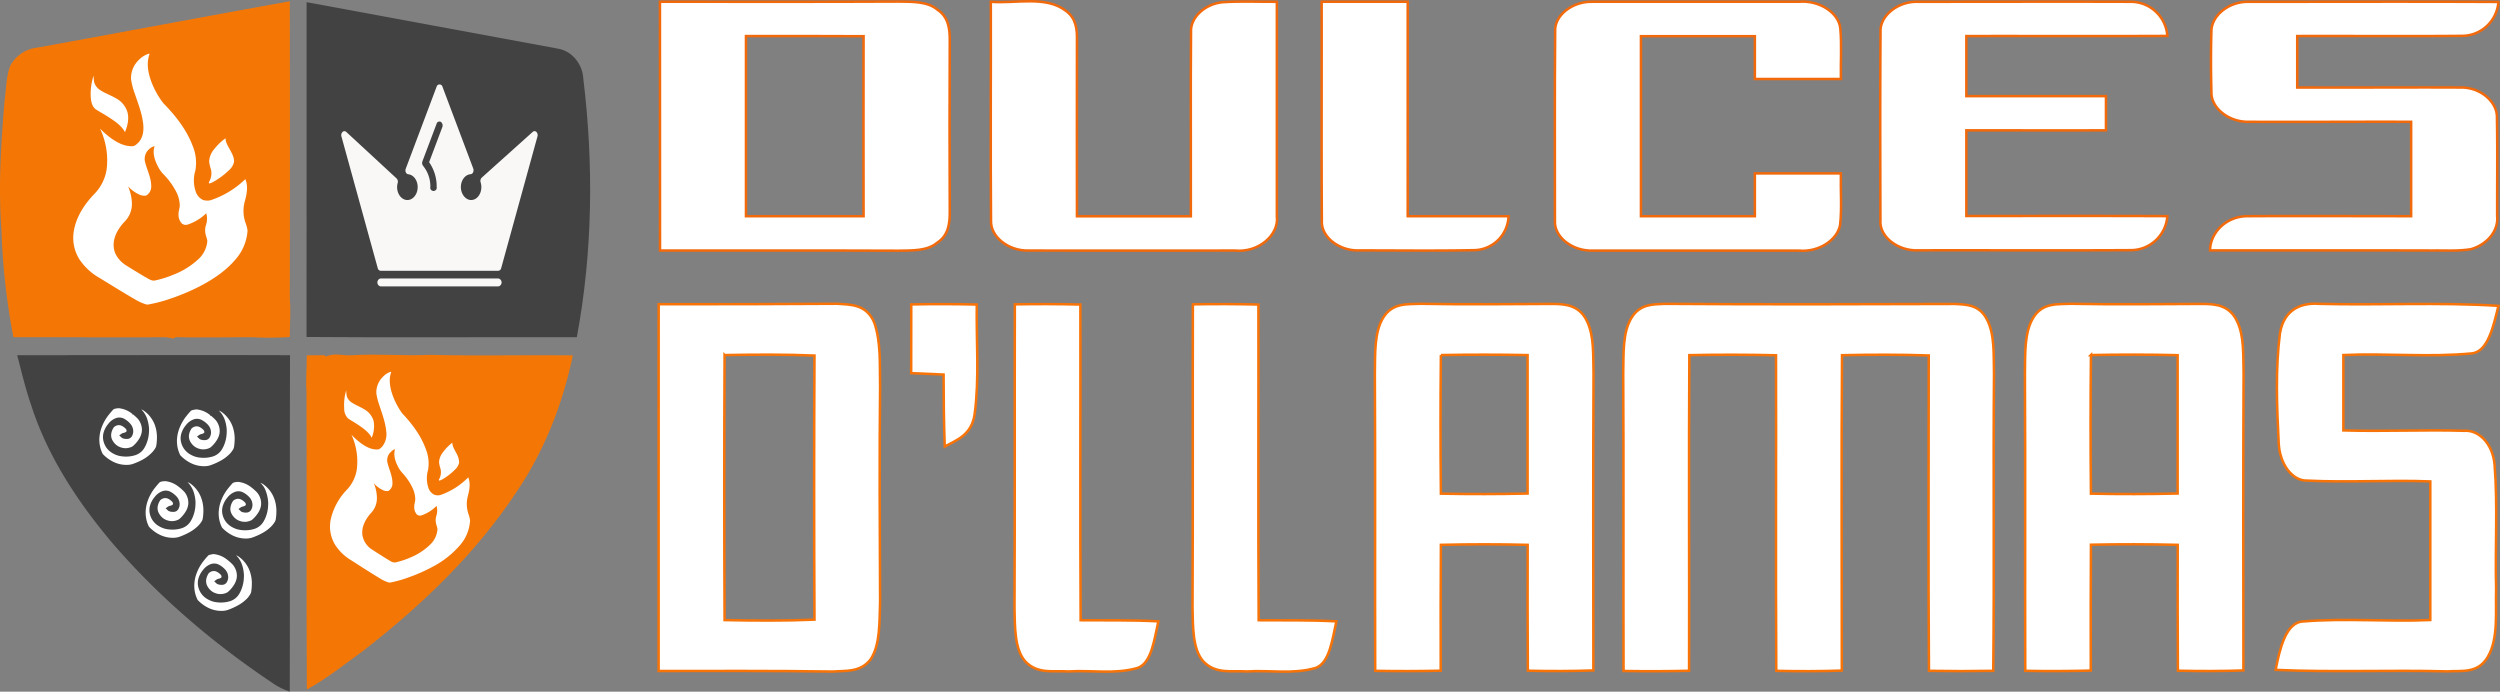 <svg xmlns="http://www.w3.org/2000/svg" viewBox="0 0 991.99 274.45"><rect x="0" y="0" width="991.99" height="274.45" fill="#808080" stroke="none"/><defs><style>.cls-1,.cls-4,.cls-5,.cls-7{fill:#fff;}.cls-1{stroke:#f77308;}.cls-1,.cls-4,.cls-7{stroke-miterlimit:10;}.cls-2{fill:#f47706;}.cls-3{fill:#424242;}.cls-4{stroke:#424242;stroke-width:2px;}.cls-6{fill:#f9f8f7;}.cls-7{stroke:#f2690c;}</style></defs><title>Recurso 4</title><g id="Capa_2" data-name="Capa 2"><g id="Capa_1-2" data-name="Capa 1"><path class="cls-1" d="M261.36,120.71c23.59,0,47.2,0,70.79-.18,5.13.38,11.71,0,14.79,7.58,2.68,7.68,2.09,16.76,2.28,25.19-.3,28.48-.13,57,0,85.47-.3,7.75.15,17-3.76,22.86-4.12,5.32-10,4.42-15,4.84-23-.35-46.08-.2-69.12-.23Zm26.15,20.17q-.27,52.58,0,105.17c11.88.23,23.77.33,35.67-.18q-.27-52.39,0-104.79C311.29,140.59,299.4,140.69,287.52,140.89Z"/><path class="cls-1" d="M361.58,120.79q13-.26,26,.05c-.23,14.48,1.07,29.23-.85,43.54-1.23,8.41-7.34,10.29-11.86,12.8-.35-9.51-.44-19-.46-28.56-4.29-.2-8.58-.38-12.86-.55Q361.59,134.4,361.58,120.79Z"/><path class="cls-1" d="M402.69,120.76q13-.23,26,.08c.08,41.76-.15,83.51.1,125.27,10.27.1,20.55-.13,30.84.45-1.58,7-2.68,16.61-8.28,18.49-9,2.61-18.25.78-27.37,1.38-5.72-.43-12.17,1.28-17.17-4-4.3-4.84-4.09-13.85-4.26-21.15C402.75,201.14,402.57,161,402.69,120.76Z"/><path class="cls-1" d="M473.33,120.76q13-.23,26,.08c.08,41.76-.15,83.51.1,125.27,10.27.1,20.55-.13,30.84.45-1.58,7-2.68,16.59-8.28,18.49-9,2.61-18.25.78-27.35,1.38-5.73-.43-12.19,1.25-17.18-4-4.3-4.84-4.09-13.85-4.27-21.15C473.4,201.14,473.22,161,473.33,120.76Z"/><path class="cls-1" d="M548.94,125.88c3.81-5.92,9.69-5.07,14.65-5.34,17.58.33,35.17.13,52.77.05,4.75.08,10.42.43,13.42,7,2.83,5.9,2.32,13.65,2.53,20.55-.21,39.3-.1,78.59-.07,117.89-8.67.3-17.35.3-26,.1q-.15-25-.07-49.94-17.23-.41-34.43,0-.15,25-.07,49.94-13,.3-26,.05c-.13-39.32.08-78.64-.13-118C545.68,140.64,545.21,131.78,548.94,125.88Zm22.8,15q-.3,27.51,0,55,17.2.34,34.4-.05,0-27.44,0-54.93Q588.94,140.57,571.74,140.89Z"/><path class="cls-1" d="M647.51,125.88c3.35-5.29,8.53-5.12,13-5.32,38.41.28,76.82.18,115.23.05,4.3.25,9.45.2,12.47,5.77,3.4,6,2.79,14.53,3,21.91-.35,39.3.16,78.59-.3,117.89q-12.77.23-25.51,0c-.3-41.7-.08-83.43-.08-125.14-11.48-.38-23-.35-34.42-.1-.3,41.7-.08,83.41-.08,125.14-8.67.3-17.35.3-26,.1-.25-41.73,0-83.49-.1-125.21q-17.2-.41-34.4-.05c-.25,41.76,0,83.49-.1,125.24q-13,.3-26,.08c-.13-39.35.08-78.67-.13-118C644.27,140.64,643.73,131.73,647.51,125.88Z"/><path class="cls-1" d="M806.89,125.88c3.8-5.92,9.68-5.07,14.64-5.34,17.58.33,35.17.13,52.77.05,4.75.08,10.42.43,13.42,7,2.83,5.9,2.32,13.68,2.53,20.58-.21,39.27-.12,78.57-.07,117.86-8.67.3-17.35.3-26,.1q-.15-25-.07-49.94-17.23-.41-34.43-.05-.15,25-.07,49.94-13,.34-26,.1c-.13-39.35.08-78.69-.13-118C803.62,140.64,803.16,131.78,806.89,125.88Zm22.79,15q-.3,27.51,0,55,17.2.34,34.4-.05,0-27.44,0-54.9Q846.87,140.52,829.67,140.89Z"/><path class="cls-1" d="M904.69,132.13c1.77-10.19,9.5-12,15.38-11.57,23.76.63,47.55-.7,71.3.8-1.94,7.8-4.09,18.29-10.63,18.87-16.92,1.63-33.94-.13-50.9.65,0,10,0,19.95,0,29.91,16,.48,32-.33,47.92.15,5.47-.45,11.32,4.67,12.08,13.5,1.31,16.31.16,32.82.61,49.21-.28,9,1,19.65-3.29,27-4,6.85-10.63,5.34-16,5.75-22.72-.6-45.48.43-68.2-.6,1.61-8.31,4.07-18.92,10.88-19.2,16.79-1.41,33.65.2,50.49-.58q0-27.48,0-55c-16.35-.63-32.71.5-49-.33-5.6.13-10.89-6.4-11.16-15.18C903.44,161.19,902.85,146.38,904.69,132.13Z"/><path class="cls-2" d="M14.93,18.88C48.3,12.79,81.63,6.51,115,.5q.09,59.11,0,118.24c.37,5,0,10,0,15a128.49,128.49,0,0,1-14.14.1c-10.36-.06-20.71.19-31.07-.06l-1.08.58a15.63,15.63,0,0,0-3.62-.55c-19.92.15-39.85-.06-59.77,0A272.4,272.4,0,0,1,.57,91.07C-.73,74.05.4,57,1.81,40c.71-4.67.56-9.58,2.3-14A13.91,13.91,0,0,1,14.93,18.88Z"/><path class="cls-2" d="M129.38,141.49c3.2-1.66,7-.2,10.42-.55,10.3-.62,20.59.35,30.88-.14,18.86.49,37.75,0,56.62.21-4,19.24-11.27,37.86-22.33,54.16-16.24,24.61-37.82,45.22-61,63.17-7.27,5.27-14.32,10.93-22.21,15.26-.26-39.47,0-78.95-.15-118.41-.35-4.73.16-9.46.12-14.19l7-.06Z"/><path class="cls-3" d="M121.66.86c33.28,6.23,66.58,12.25,99.85,18.46,5.57,1,9.63,6.21,9.93,11.76,4.16,34.1,3.76,68.91-2.56,102.73-35.75-.11-71.51.2-107.25-.1Q121.7,67.29,121.66.86Z"/><path class="cls-3" d="M6.82,140.94c36.09,0,72.17-.11,108.26,0-.12,44.49,0,89-.1,133.49a26.52,26.52,0,0,1-7.12-3.6c-23.31-15.62-44.88-34-63.22-55.29-13.7-16.22-25.7-34.35-32.24-54.69C10.14,154.35,8.56,147.62,6.82,140.94Z"/><path class="cls-4" d="M77.28,161.47h1.27a1,1,0,0,0,.37.1,11,11,0,0,1,4.83,2.16,20.36,20.36,0,0,1,2.59,2.3,8.12,8.12,0,0,1,1.58,3.06,7.36,7.36,0,0,1,.18,2.94,8.28,8.28,0,0,1-1,2.78,13.19,13.19,0,0,1-2.82,3.4,3.47,3.47,0,0,1-.83.5,6.7,6.7,0,0,1-5.32.1,5.86,5.86,0,0,1-1.62-.9,7.07,7.07,0,0,1-2.17-2.8,5.24,5.24,0,0,1-.34-2.62,7,7,0,0,1,1-2.73,2.33,2.33,0,0,1,.37-.51,4.29,4.29,0,0,1,1.68-.95,3.67,3.67,0,0,1,2.65.28,6.35,6.35,0,0,1,1.54,1.11,3.54,3.54,0,0,1,.51.57,2.27,2.27,0,0,1,.33,1.39,1.5,1.5,0,0,1-.62,1,3.61,3.61,0,0,1-1.42.58.64.64,0,0,0-.3.11.55.55,0,0,0,.27.14,3.34,3.34,0,0,0,1.56.13,1.17,1.17,0,0,0,.86-.75,2.71,2.71,0,0,0,.3-1.27,3.56,3.56,0,0,0-.86-2.26,8.06,8.06,0,0,0-2.34-1.82,3,3,0,0,0-2.26-.19,5.69,5.69,0,0,0-2.71,2,8.22,8.22,0,0,0-1.65,3,5.59,5.59,0,0,0-.14,2.64,6.72,6.72,0,0,0,1.06,2.53,6.65,6.65,0,0,0,2,1.86,8.82,8.82,0,0,0,2.3,1,10.15,10.15,0,0,0,1.6.26,11.31,11.31,0,0,0,4.51-.47,5.48,5.48,0,0,0,3-2.41c.18-.34.37-.67.53-1a13,13,0,0,0,1.18-5,9.93,9.93,0,0,0,0-1.39,14,14,0,0,0-.73-3.49,8.36,8.36,0,0,0-.78-1.61,7.78,7.78,0,0,0-3.07-2.88v-.06a1.68,1.68,0,0,1,1.35-.63,3.73,3.73,0,0,1,1.31.25,6.12,6.12,0,0,1,1.7.89,13.16,13.16,0,0,1,4.38,5.75,15.3,15.3,0,0,1,1,5.84,20.44,20.44,0,0,1-.29,3.25,3.9,3.9,0,0,1-.54,1.32,10.09,10.09,0,0,1-1.23,1.64,16.42,16.42,0,0,1-4.26,3.21,27,27,0,0,1-4.06,1.77,8.54,8.54,0,0,1-2.33.39,12.8,12.8,0,0,1-5.87-1.21,15.85,15.85,0,0,1-4.68-3.4,3.14,3.14,0,0,1-.43-.76,13.15,13.15,0,0,1-1-3.2,13.84,13.84,0,0,1-.18-3.29,15.94,15.94,0,0,1,.47-2.89,19,19,0,0,1,3.42-6.7c.54-.67,1.08-1.34,1.66-1.95a2.93,2.93,0,0,1,.55-.52,4.88,4.88,0,0,1,1.52-.46A1,1,0,0,0,77.28,161.47Z"/><path class="cls-5" d="M58.95,21.34h.42C58,25,58.76,29,60.13,32.63a33.65,33.65,0,0,0,4.65,8.29c4.93,5,9.27,10.61,11.64,16.89a17.44,17.44,0,0,1,1.11,9.81,13.61,13.61,0,0,0,.17,8.51,5.54,5.54,0,0,0,2.72,3.14,5.11,5.11,0,0,0,3.82-.06,35.87,35.87,0,0,0,13.1-8.13c1.24,2.95.54,6.17-.29,9.13a14.27,14.27,0,0,0,.43,8.37,13.6,13.6,0,0,1,.74,2.9,19.06,19.06,0,0,1-4.78,11.46c-3.73,4.46-8.86,7.91-14.31,10.73a84.84,84.84,0,0,1-11.42,4.81,60.4,60.4,0,0,1-8.88,2.35h-.66a18.44,18.44,0,0,1-4.52-2c-4.78-2.75-9.43-5.67-14.13-8.53a23.57,23.57,0,0,1-8-7.39,16,16,0,0,1-2.14-11.7c1-5.35,4.17-10.24,8.17-14.37a17.74,17.74,0,0,0,4.76-9.61A29.17,29.17,0,0,0,39.67,51a34.18,34.18,0,0,0,4.48,3.9c2.29,1.6,5,3.12,8.07,3.11,1.21.11,2-.78,2.73-1.47,1.84-2,2.12-4.71,1.89-7.17-.42-4.27-2.06-8.36-3.44-12.45A26.7,26.7,0,0,1,52,31.43a9.88,9.88,0,0,1,3.11-7.66A9.23,9.23,0,0,1,58.95,21.34Zm.06,38a5.12,5.12,0,0,0-1.49,4.76C58.28,67.35,60,70.45,60,73.8a4.12,4.12,0,0,1-2,3.8,4.7,4.7,0,0,1-2.71-.39,14.35,14.35,0,0,1-4.49-3.25,17.43,17.43,0,0,1,1.54,7,9.84,9.84,0,0,1-2.79,6.87c-2.79,2.9-4.85,6.6-4.4,10.43.29,2.84,2.28,5.38,4.91,7.06q3.68,2.31,7.44,4.53c1.3.64,2.63,1.86,4.27,1.39a40.81,40.81,0,0,0,7-2.23,30.83,30.83,0,0,0,10-6.22,11,11,0,0,0,3.5-7.1c-.06-1-.56-1.87-.7-2.83a6.62,6.62,0,0,1,.09-3.35,7.84,7.84,0,0,0,.18-4.89,19.41,19.41,0,0,1-7.28,4.46,2.45,2.45,0,0,1-2.43-.42,5,5,0,0,1-1.29-3.64c-.06-1.25.53-2.45.49-3.7A12.62,12.62,0,0,0,69.87,76,28.29,28.29,0,0,0,64.71,69a13,13,0,0,1-2.15-3.18c-1.25-2.43-2.09-5.2-1.22-7.83A4.66,4.66,0,0,0,59,59.35Z"/><path class="cls-5" d="M37.13,30a17.39,17.39,0,0,0,.26,2.73,5.59,5.59,0,0,0,2.43,3.06c1.88,1.24,4.11,2,6.07,3.15a9.33,9.33,0,0,1,4.71,5.66c.66,2.62,0,5.32-1,7.83-1.34-2.52-3.94-4.3-6.47-5.93-1.69-1.11-3.5-2.07-5.2-3.16-1.43-1.16-1.74-2.95-1.91-4.55A23.69,23.69,0,0,1,37.13,30Z"/><path class="cls-5" d="M84.69,59.56a23,23,0,0,1,4.8-4.71c0,1.67,1,3.15,1.8,4.63s1.68,3.08,1.57,4.78a6.11,6.11,0,0,1-2,3.28,29.27,29.27,0,0,1-6.08,4.54A5.22,5.22,0,0,1,83,72.8c-.31-.29.05-.66.15-1a6.55,6.55,0,0,0,.53-4.67A14,14,0,0,1,83,64.08,7.9,7.9,0,0,1,84.69,59.56Z"/><path class="cls-5" d="M154.92,147.55h.33c-1.12,3.1-.48,6.46.62,9.49a28.64,28.64,0,0,0,3.74,7c4,4.21,7.46,8.91,9.36,14.18a15.26,15.26,0,0,1,.89,8.24,11.92,11.92,0,0,0,.14,7.14,4.6,4.6,0,0,0,2.19,2.64,4,4,0,0,0,3.07,0,28.68,28.68,0,0,0,10.54-6.83c1,2.48.44,5.18-.23,7.67a12.5,12.5,0,0,0,.35,7,11.84,11.84,0,0,1,.6,2.44,16.39,16.39,0,0,1-3.84,9.63,37.15,37.15,0,0,1-11.51,9,66.66,66.66,0,0,1-9.18,4,46.91,46.91,0,0,1-7.14,2h-.53a14.52,14.52,0,0,1-3.63-1.69c-3.85-2.31-7.59-4.76-11.36-7.16a19.31,19.31,0,0,1-6.41-6.21,14,14,0,0,1-1.72-9.82,24.68,24.68,0,0,1,6.57-12.07,15.16,15.16,0,0,0,3.83-8.07,25.47,25.47,0,0,0-2.16-13.66,27.88,27.88,0,0,0,3.61,3.27c1.84,1.34,4,2.62,6.49,2.61,1,.09,1.62-.65,2.19-1.24a7.86,7.86,0,0,0,1.52-6c-.33-3.59-1.66-7-2.77-10.46a23.24,23.24,0,0,1-1.14-4.57,8.5,8.5,0,0,1,2.5-6.44A7.39,7.39,0,0,1,154.92,147.55Zm0,31.93a4.43,4.43,0,0,0-1.2,4c.62,2.72,2,5.32,2,8.14a3.51,3.51,0,0,1-1.61,3.19,3.63,3.63,0,0,1-2.18-.33,11.57,11.57,0,0,1-3.61-2.73,15.2,15.2,0,0,1,1.24,5.92,8.46,8.46,0,0,1-2.24,5.77c-2.24,2.43-3.9,5.55-3.54,8.76a8.43,8.43,0,0,0,3.95,5.93q3,1.94,6,3.81c1,.54,2.11,1.56,3.43,1.17a31.82,31.82,0,0,0,5.61-1.87,24.66,24.66,0,0,0,8-5.22,9.4,9.4,0,0,0,2.82-6c-.05-.81-.45-1.57-.57-2.37a5.8,5.8,0,0,1,.07-2.82,6.86,6.86,0,0,0,.14-4.11,15.51,15.51,0,0,1-5.85,3.74,1.9,1.9,0,0,1-2-.35,4.28,4.28,0,0,1-1-3.05c-.05-1.05.42-2.06.39-3.11a11,11,0,0,0-1.14-4.48,23.76,23.76,0,0,0-4.15-6,10.92,10.92,0,0,1-1.73-2.67c-1-2-1.68-4.37-1-6.58A3.72,3.72,0,0,0,155,179.48Z"/><path class="cls-5" d="M137.38,154.87a15.24,15.24,0,0,0,.21,2.29,4.66,4.66,0,0,0,2,2.57c1.51,1,3.31,1.69,4.88,2.64a7.77,7.77,0,0,1,3.79,4.75,11.69,11.69,0,0,1-.77,6.57c-1.08-2.12-3.17-3.61-5.2-5-1.36-.93-2.81-1.74-4.18-2.65a5.43,5.43,0,0,1-1.53-3.82A20.74,20.74,0,0,1,137.38,154.87Z"/><path class="cls-5" d="M175.62,179.66a18.92,18.92,0,0,1,3.86-4c0,1.4.82,2.65,1.45,3.89a8.21,8.21,0,0,1,1.26,4,5.17,5.17,0,0,1-1.61,2.75,23.65,23.65,0,0,1-4.89,3.81,4.1,4.1,0,0,1-1.44.6c-.25-.24,0-.55.12-.8a5.72,5.72,0,0,0,.42-3.92,12.22,12.22,0,0,1-.58-2.59A6.81,6.81,0,0,1,175.62,179.66Z"/><path class="cls-6" d="M197.76,113.65H151a1.62,1.62,0,0,1,0-3.16h46.77a1.62,1.62,0,0,1,0,3.16Zm15.5-59.5-14.39,52.24a1.32,1.32,0,0,1-1.19,1.06H151.07a1.32,1.32,0,0,1-1.19-1.06l-14.4-52.24a1.83,1.83,0,0,1,.44-1.79,1.05,1.05,0,0,1,1.49,0L157.36,70.8a1.83,1.83,0,0,1,.45,1.78,6.43,6.43,0,0,0-.24,1.65c0,2.84,1.83,5.14,4.08,5.14s4.08-2.31,4.08-5.14c0-2.66-1.6-4.85-3.71-5.08a1.26,1.26,0,0,1-1-.79,1.94,1.94,0,0,1,0-1.46l12.25-32.56a1.19,1.19,0,0,1,2.27,0l12.24,32.53a2,2,0,0,1-.05,1.49,1.24,1.24,0,0,1-1,.77c-2.16.15-3.86,2.39-3.86,5.1s1.83,5.14,4.08,5.14S191,77.07,191,74.23a6.4,6.4,0,0,0-.29-1.88,1.82,1.82,0,0,1,.44-1.86l20.21-18.14a1.05,1.05,0,0,1,1.48,0A1.85,1.85,0,0,1,213.26,54.15Zm-38.35-5.8a1.17,1.17,0,0,0-1.67.75L167.62,64a1.89,1.89,0,0,0,.28,1.83,12.88,12.88,0,0,1,2.86,8.36,1.29,1.29,0,1,0,2.51,0,16.73,16.73,0,0,0-3-9.83l5.25-13.94A1.8,1.8,0,0,0,174.91,48.35Z"/><path class="cls-4" d="M93.77,190.22H95a1,1,0,0,0,.37.1,11,11,0,0,1,4.83,2.16,20.36,20.36,0,0,1,2.59,2.3,8.12,8.12,0,0,1,1.58,3.06,7.36,7.36,0,0,1,.18,2.94,8.28,8.28,0,0,1-1,2.78,13.19,13.19,0,0,1-2.82,3.4,3.47,3.47,0,0,1-.83.5,6.7,6.7,0,0,1-5.32.1,5.86,5.86,0,0,1-1.62-.9,7.07,7.07,0,0,1-2.17-2.8,5.24,5.24,0,0,1-.34-2.62,7,7,0,0,1,1-2.73,2.33,2.33,0,0,1,.37-.51,4.29,4.29,0,0,1,1.68-.95,3.67,3.67,0,0,1,2.65.28,6.35,6.35,0,0,1,1.54,1.11,3.54,3.54,0,0,1,.51.57,2.27,2.27,0,0,1,.33,1.39,1.5,1.5,0,0,1-.62,1,3.61,3.61,0,0,1-1.42.58.64.64,0,0,0-.3.11.55.55,0,0,0,.27.14,3.34,3.34,0,0,0,1.56.13,1.17,1.17,0,0,0,.86-.75,2.71,2.71,0,0,0,.3-1.27,3.56,3.56,0,0,0-.86-2.26,8.06,8.06,0,0,0-2.34-1.82,3,3,0,0,0-2.26-.19,5.69,5.69,0,0,0-2.71,2,8.22,8.22,0,0,0-1.65,3,5.59,5.59,0,0,0-.14,2.64,6.72,6.72,0,0,0,1.06,2.53,6.65,6.65,0,0,0,2,1.86,8.82,8.82,0,0,0,2.3,1,10.15,10.15,0,0,0,1.6.26,11.31,11.31,0,0,0,4.51-.47,5.48,5.48,0,0,0,3-2.41c.18-.34.37-.67.53-1a13,13,0,0,0,1.18-5,9.93,9.93,0,0,0,0-1.39,14,14,0,0,0-.73-3.49A8.36,8.36,0,0,0,104,194a7.78,7.78,0,0,0-3.07-2.88V191a1.68,1.68,0,0,1,1.35-.63,3.73,3.73,0,0,1,1.31.25,6.12,6.12,0,0,1,1.7.89,13.16,13.16,0,0,1,4.38,5.75,15.3,15.3,0,0,1,1,5.84,20.44,20.44,0,0,1-.29,3.25,3.9,3.9,0,0,1-.54,1.32,10.09,10.09,0,0,1-1.23,1.64,16.42,16.42,0,0,1-4.26,3.21,27,27,0,0,1-4.06,1.77,8.54,8.54,0,0,1-2.33.39,12.8,12.8,0,0,1-5.87-1.21,15.85,15.85,0,0,1-4.68-3.4,3.14,3.14,0,0,1-.43-.76,13.15,13.15,0,0,1-1-3.2,13.84,13.84,0,0,1-.18-3.29,15.94,15.94,0,0,1,.47-2.89,19,19,0,0,1,3.42-6.7c.54-.67,1.08-1.34,1.66-1.95a2.93,2.93,0,0,1,.55-.52,4.88,4.88,0,0,1,1.52-.46A1,1,0,0,0,93.77,190.22Z"/><path class="cls-4" d="M64.84,189.94h1.27a1,1,0,0,0,.37.1,11,11,0,0,1,4.83,2.16,20.36,20.36,0,0,1,2.59,2.3,8.12,8.12,0,0,1,1.58,3.06,7.36,7.36,0,0,1,.18,2.94,8.28,8.28,0,0,1-1,2.78,13.19,13.19,0,0,1-2.82,3.4,3.47,3.47,0,0,1-.83.5,6.7,6.7,0,0,1-5.32.1,5.86,5.86,0,0,1-1.62-.9,7.07,7.07,0,0,1-2.17-2.8,5.24,5.24,0,0,1-.34-2.62,7,7,0,0,1,1-2.73,2.33,2.33,0,0,1,.37-.51,4.29,4.29,0,0,1,1.68-.95,3.67,3.67,0,0,1,2.65.28,6.35,6.35,0,0,1,1.54,1.11,3.54,3.54,0,0,1,.51.57,2.27,2.27,0,0,1,.33,1.39,1.5,1.5,0,0,1-.62,1,3.61,3.61,0,0,1-1.42.58.64.64,0,0,0-.3.11.55.55,0,0,0,.27.14,3.34,3.34,0,0,0,1.56.13,1.17,1.17,0,0,0,.86-.75,2.71,2.71,0,0,0,.3-1.27,3.56,3.56,0,0,0-.86-2.26A8.06,8.06,0,0,0,67.14,196a3,3,0,0,0-2.26-.19,5.69,5.69,0,0,0-2.71,2,8.22,8.22,0,0,0-1.65,3,5.59,5.59,0,0,0-.14,2.64,6.72,6.72,0,0,0,1.06,2.53,6.65,6.65,0,0,0,2,1.86,8.82,8.82,0,0,0,2.3,1,10.15,10.15,0,0,0,1.6.26,11.31,11.31,0,0,0,4.51-.47,5.48,5.48,0,0,0,3-2.41c.18-.34.37-.67.53-1a13,13,0,0,0,1.18-5,9.93,9.93,0,0,0,0-1.39,14,14,0,0,0-.73-3.49,8.36,8.36,0,0,0-.78-1.61A7.78,7.78,0,0,0,72,190.78v-.06a1.68,1.68,0,0,1,1.35-.63,3.73,3.73,0,0,1,1.31.25,6.12,6.12,0,0,1,1.7.89A13.16,13.16,0,0,1,80.7,197a15.3,15.3,0,0,1,1,5.84,20.44,20.44,0,0,1-.29,3.25,3.9,3.9,0,0,1-.54,1.32A10.09,10.09,0,0,1,79.67,209a16.42,16.42,0,0,1-4.26,3.21A27,27,0,0,1,71.35,214a8.54,8.54,0,0,1-2.33.39,12.8,12.8,0,0,1-5.87-1.21,15.85,15.85,0,0,1-4.68-3.4A3.14,3.14,0,0,1,58,209a13.15,13.15,0,0,1-1-3.2,13.84,13.84,0,0,1-.18-3.29,15.94,15.94,0,0,1,.47-2.89,19,19,0,0,1,3.42-6.7c.54-.67,1.08-1.34,1.66-1.95a2.93,2.93,0,0,1,.55-.52A4.88,4.88,0,0,1,64.5,190,1,1,0,0,0,64.84,189.94Z"/><path class="cls-4" d="M84.1,218.89h1.27a1,1,0,0,0,.37.1,11,11,0,0,1,4.83,2.16,20.36,20.36,0,0,1,2.59,2.3,8.12,8.12,0,0,1,1.58,3.06,7.36,7.36,0,0,1,.18,2.94,8.28,8.28,0,0,1-1,2.78,13.19,13.19,0,0,1-2.82,3.4,3.47,3.47,0,0,1-.83.5,6.7,6.7,0,0,1-5.32.1,5.86,5.86,0,0,1-1.62-.9,7.07,7.07,0,0,1-2.17-2.8,5.24,5.24,0,0,1-.34-2.62,7,7,0,0,1,1-2.73,2.33,2.33,0,0,1,.37-.51,4.29,4.29,0,0,1,1.68-.95,3.67,3.67,0,0,1,2.65.28,6.35,6.35,0,0,1,1.54,1.11,3.54,3.54,0,0,1,.51.57,2.27,2.27,0,0,1,.33,1.39,1.5,1.5,0,0,1-.62,1,3.61,3.61,0,0,1-1.42.58.64.64,0,0,0-.3.11.55.55,0,0,0,.27.14,3.34,3.34,0,0,0,1.56.13,1.17,1.17,0,0,0,.86-.75,2.71,2.71,0,0,0,.3-1.27,3.56,3.56,0,0,0-.86-2.26,8.06,8.06,0,0,0-2.34-1.82,3,3,0,0,0-2.26-.19,5.69,5.69,0,0,0-2.71,2,8.22,8.22,0,0,0-1.65,3,5.59,5.59,0,0,0-.14,2.64,6.72,6.72,0,0,0,1.06,2.53,6.65,6.65,0,0,0,2,1.86,8.82,8.82,0,0,0,2.3,1,10.15,10.15,0,0,0,1.6.26,11.31,11.31,0,0,0,4.51-.47,5.48,5.48,0,0,0,3-2.41c.18-.34.37-.67.53-1a13,13,0,0,0,1.18-5,9.93,9.93,0,0,0,0-1.39,14,14,0,0,0-.73-3.49,8.36,8.36,0,0,0-.78-1.61,7.78,7.78,0,0,0-3.07-2.88v-.06a1.68,1.68,0,0,1,1.35-.63,3.73,3.73,0,0,1,1.31.25,6.12,6.12,0,0,1,1.7.89,13.16,13.16,0,0,1,4.38,5.75,15.3,15.3,0,0,1,1,5.84,20.44,20.44,0,0,1-.29,3.25,3.9,3.9,0,0,1-.54,1.32A10.09,10.09,0,0,1,98.93,238a16.42,16.42,0,0,1-4.26,3.21A27,27,0,0,1,90.61,243a8.54,8.54,0,0,1-2.33.39,12.8,12.8,0,0,1-5.87-1.21,15.85,15.85,0,0,1-4.68-3.4,3.14,3.14,0,0,1-.43-.76,13.15,13.15,0,0,1-1-3.2,13.84,13.84,0,0,1-.18-3.29,15.94,15.94,0,0,1,.47-2.89,19,19,0,0,1,3.42-6.7c.54-.67,1.08-1.34,1.66-1.95a2.93,2.93,0,0,1,.55-.52,4.88,4.88,0,0,1,1.52-.46A1,1,0,0,0,84.1,218.89Z"/><path class="cls-4" d="M46.42,161h1.27a1,1,0,0,0,.37.1,11,11,0,0,1,4.83,2.16,20.36,20.36,0,0,1,2.59,2.3,8.12,8.12,0,0,1,1.58,3.06,7.36,7.36,0,0,1,.18,2.94,8.28,8.28,0,0,1-1,2.78,13.19,13.19,0,0,1-2.82,3.4,3.47,3.47,0,0,1-.83.5,6.7,6.7,0,0,1-5.32.1,5.86,5.86,0,0,1-1.62-.9,7.07,7.07,0,0,1-2.17-2.8,5.24,5.24,0,0,1-.34-2.62,7,7,0,0,1,1-2.73,2.33,2.33,0,0,1,.37-.51,4.29,4.29,0,0,1,1.68-.95,3.67,3.67,0,0,1,2.65.28,6.35,6.35,0,0,1,1.54,1.11,3.54,3.54,0,0,1,.51.57,2.27,2.27,0,0,1,.33,1.39,1.5,1.5,0,0,1-.62,1,3.61,3.61,0,0,1-1.42.58.64.64,0,0,0-.3.11.55.55,0,0,0,.27.14,3.34,3.34,0,0,0,1.56.13,1.17,1.17,0,0,0,.86-.75,2.71,2.71,0,0,0,.3-1.27,3.56,3.56,0,0,0-.86-2.26A8.06,8.06,0,0,0,48.72,167a3,3,0,0,0-2.26-.19,5.69,5.69,0,0,0-2.71,2,8.22,8.22,0,0,0-1.65,3,5.59,5.59,0,0,0-.14,2.64A6.72,6.72,0,0,0,43,177a6.65,6.65,0,0,0,2,1.86,8.82,8.82,0,0,0,2.3,1,10.15,10.15,0,0,0,1.6.26,11.31,11.31,0,0,0,4.51-.47,5.48,5.48,0,0,0,3-2.41c.18-.34.37-.67.53-1a13,13,0,0,0,1.18-5,9.93,9.93,0,0,0,0-1.39,14,14,0,0,0-.73-3.49,8.36,8.36,0,0,0-.78-1.61,7.78,7.78,0,0,0-3.07-2.88v-.06a1.68,1.68,0,0,1,1.35-.63,3.73,3.73,0,0,1,1.31.25,6.12,6.12,0,0,1,1.7.89A13.16,13.16,0,0,1,62.27,168a15.3,15.3,0,0,1,1,5.84,20.44,20.44,0,0,1-.29,3.25,3.9,3.9,0,0,1-.54,1.32,10.09,10.09,0,0,1-1.23,1.64A16.42,16.42,0,0,1,57,183.3a27,27,0,0,1-4.06,1.77,8.54,8.54,0,0,1-2.33.39,12.8,12.8,0,0,1-5.87-1.21,15.85,15.85,0,0,1-4.68-3.4,3.14,3.14,0,0,1-.43-.76,13.15,13.15,0,0,1-1-3.2,13.84,13.84,0,0,1-.18-3.29,15.94,15.94,0,0,1,.47-2.89,19,19,0,0,1,3.42-6.7c.54-.67,1.08-1.34,1.66-1.95a2.93,2.93,0,0,1,.55-.52,4.88,4.88,0,0,1,1.52-.46A1,1,0,0,0,46.42,161Z"/><path class="cls-7" d="M261.86.69c31.53,0,63.06.09,94.61-.07C361.81.71,368.05.47,372,3.87c4.45,2.93,4.86,7.78,4.86,12q-.16,34.11,0,68.23c0,4.32-.39,9.28-5,12.21-3.9,3.34-10.05,3.06-15.3,3.17-31.57-.15-63.12,0-94.67-.07ZM296,14.31V85.8c15.54,0,31.1,0,46.66,0q-.06-35.7,0-71.43C327.12,14.26,311.58,14.33,296,14.31Z"/><path class="cls-7" d="M393.15.71c9.84.8,21.91-2.55,29.81,3.61,4.11,2.93,4.45,7.54,4.37,11.61-.06,23.29,0,46.57,0,69.88h45.2c.06-24.39-.13-48.79.06-73.18C472.3,7,478,1.58,485.11.88,492.28.4,499.46.76,506.65.71c0,28.38,0,56.75,0,85.13.93,7.25-7.12,14.5-16.61,13.58-27.31,0-54.64.05-82,0-7.88.17-14.94-5.43-14.81-11.66C393,58.74,393.23,29.71,393.15.71Z"/><path class="cls-7" d="M524.43.69h34.15V85.8c13.32,0,26.67,0,40,0a13.92,13.92,0,0,1-13.45,13.46c-15.24.31-30.5.1-45.73.1-8,.31-15.28-5.36-14.89-11.75C524.32,58.65,524.49,29.68,524.43.69Z"/><path class="cls-7" d="M617.08,12.38c-.32-6.3,6.87-11.9,14.79-11.68,27.31-.05,54.64,0,82,0C721.74,0,729.68,5,730.24,11.35c.58,6.66.09,13.33.22,20H696.32c0-5.67,0-11.35,0-17h-45.2V85.8h45.2c0-5.69,0-11.35,0-17h34.13c-.15,6.81.43,13.64-.3,20.43-1.05,6-8.54,10.95-16.36,10.21q-40.9,0-81.8,0c-8,.27-15.32-5.35-15-11.76C617,62.58,616.87,37.48,617.08,12.38Z"/><path class="cls-7" d="M746.19,12.5C745.91,6.26,753.1.47,761,.71c28.06,0,56.13-.09,84.17,0A14.55,14.55,0,0,1,860,14.26c-26.6.12-53.18,0-79.76.05,0,7.95,0,15.88,0,23.83,18.47,0,36.93,0,55.4,0,0,4.53,0,9,0,13.57-18.47.07-36.93,0-55.4,0v34c26.58,0,53.18-.07,79.76.05a14.56,14.56,0,0,1-14.7,13.5c-28.09.17-56.19,0-84.26.07-8.11.26-15.34-5.45-14.89-11.88C746.08,62.53,746,37.51,746.19,12.5Z"/><path class="cls-7" d="M877.47,12.45c0-6.23,6.89-11.92,14.83-11.73,33,0,66.05-.12,99.06.05a14.51,14.51,0,0,1-14.66,13.46c-21.72.2-43.45,0-65.17.07q0,10.21,0,20.43c21.63.07,43.26-.1,64.91,0,7.88-.14,14.48,5.77,14.33,11.86.24,13.06.06,26.13.09,39.2.58,5.57-3.7,11.15-10.37,13.07-4.89.82-9.92.49-14.87.54-29.55-.09-59.12,0-88.67-.05,0-6.74,6.22-13.81,15.41-13.57,21.46-.12,42.91,0,64.37,0,0-12.48,0-25,0-37.45-21.5-.07-43,.1-64.5,0-7.92.14-14.94-5.53-14.74-11.76Q877.14,24.5,877.47,12.45Z"/></g></g></svg>